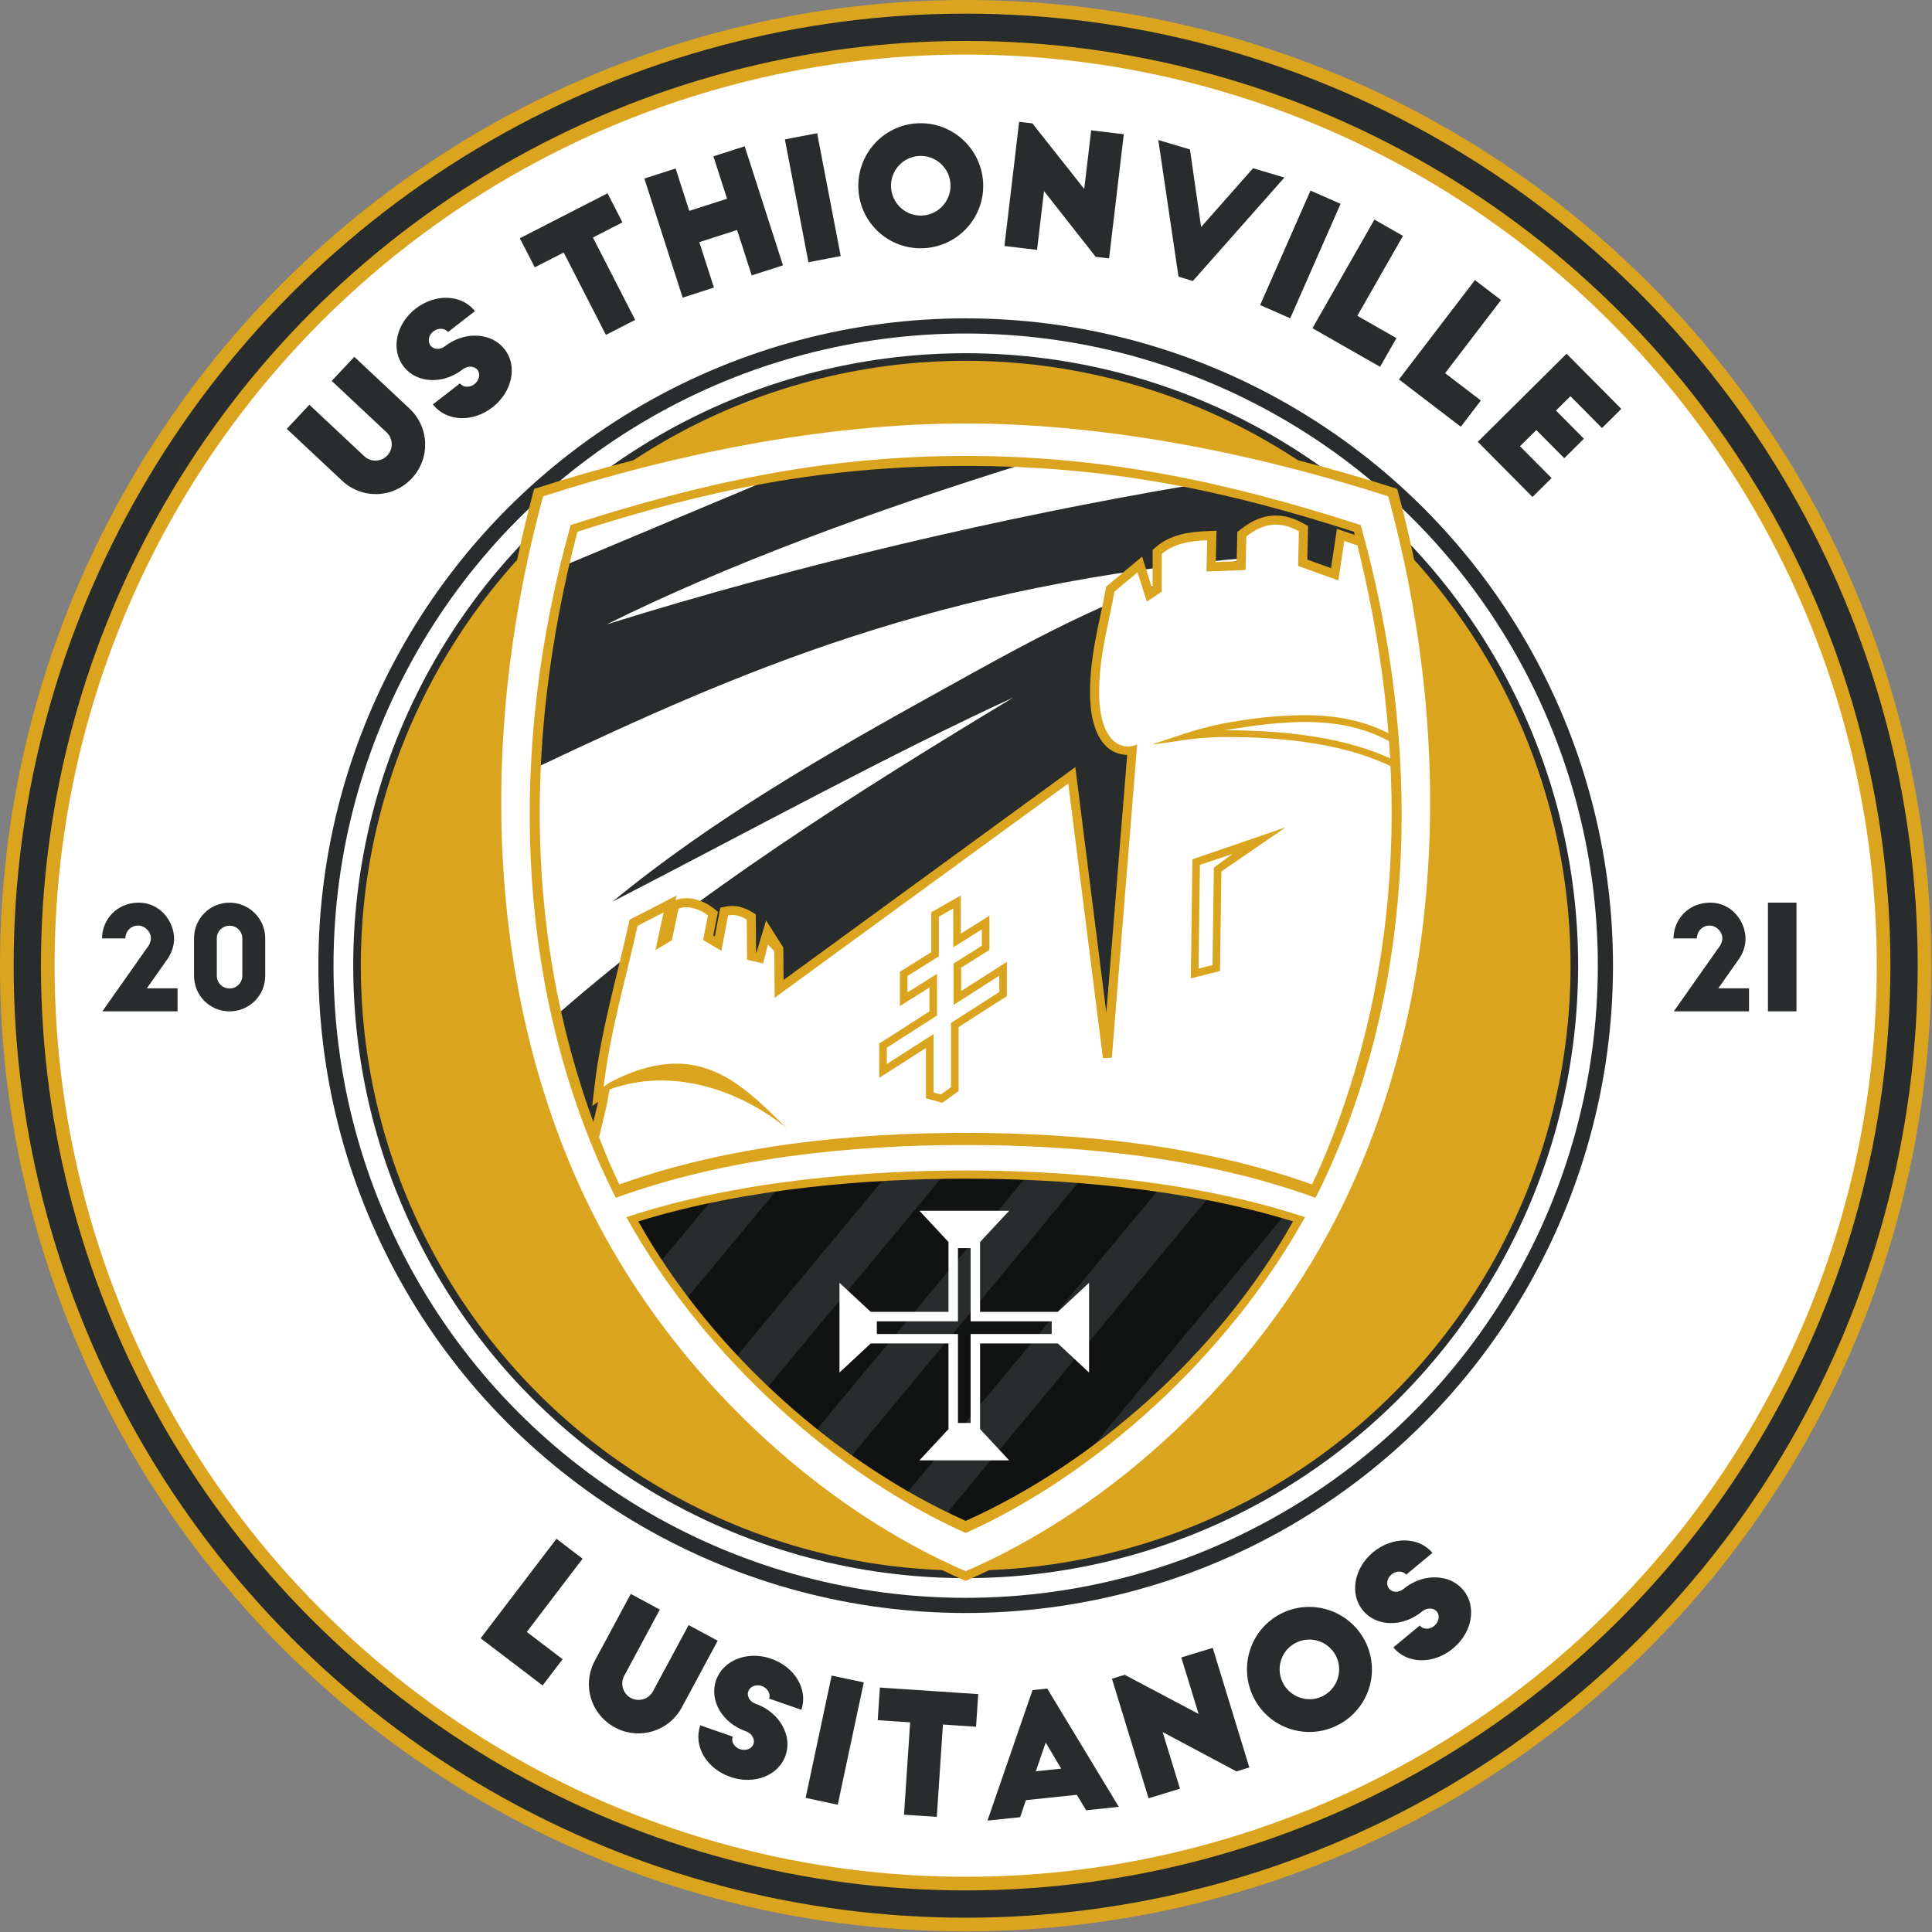 <svg xmlns="http://www.w3.org/2000/svg" width="300" height="300" viewBox="0 0 750 750" xml:space="preserve"><rect x="0" y="0" width="750" height="750" fill="#808080" stroke="none"/><g style="stroke:none" transform="scale(1.177)"><g style="stroke:none"><circle style="fill:#daa41e;fill-opacity:1;stroke:none;stroke-width:1.232;stroke-linecap:square" cx="318.5" cy="318.5" r="318.5"/><circle style="fill:#282c2d;fill-opacity:1;stroke:none;stroke-width:1.215;stroke-linecap:square" cx="318.5" cy="318.5" r="314"/><circle style="fill:#daa41e;fill-opacity:1;stroke:none;stroke-width:1.18;stroke-linecap:square" cx="318.5" cy="318.5" r="305"/><circle style="fill:#fff;stroke:none;stroke-width:1.162;stroke-linecap:square" cx="318.5" cy="318.5" r="300.5"/></g><g style="stroke:none"><circle style="fill:#282c2d;fill-opacity:1;stroke:none;stroke-width:.826;stroke-linecap:square" cx="318.5" cy="318.5" r="213.5"/><circle style="fill:#fff;fill-opacity:1;stroke:none;stroke-width:.807;stroke-linecap:square" cx="318.5" cy="318.5" r="208.5"/><circle style="fill:#282c2d;fill-opacity:1;stroke:none;stroke-width:.781;stroke-linecap:square" cx="318.5" cy="318.5" r="202"/><circle style="fill:#daa41e;fill-opacity:1;stroke:none;stroke-width:.772;stroke-linecap:square" cx="318.5" cy="318.5" r="199.5"/></g></g><g style="stroke:none" transform="scale(1.177)"><g style="fill:#282c2d;fill-opacity:1;stroke:none"><g transform="translate(-1.656 -89.983)" style="fill:#282c2d;fill-opacity:1;stroke:none"><path d="M35.41 423.55h24.811v-7.601H50.086l6.836-9.705c0 0 2.151-2.868 2.151-6.597 0-5.832-4.637-11.952-11.617-11.952-7.362 0-12.143 5.689-12.143 11.808h7.697c0-2.39 1.864-4.255 4.159-4.255 2.534 0 4.255 2.295 4.255 4.111 0 1.386-.669 2.582-1.578 3.681zM65.658 411.838c0 6.502 5.211 11.713 11.713 11.713 6.502 0 11.76-5.211 11.76-11.713v-12.382c0-6.502-5.306-11.76-11.76-11.76-6.502 0-11.713 5.259-11.713 11.713zm7.506-12.382c0-2.295 1.864-4.159 4.207-4.159 2.343 0 4.207 1.864 4.207 4.207v12.286c0 2.342-1.864 4.207-4.207 4.207-2.343 0-4.207-1.864-4.207-4.207z" style="font-weight:700;font-size:15px;line-height:1.25;font-family:'Big John';-inkscape-font-specification:'Big John Bold';letter-spacing:0;white-space:pre;fill:#282c2d;fill-opacity:1;stroke:none;stroke-width:3.187"/></g><g transform="translate(-1.656 -89.983)" style="fill:#282c2d;fill-opacity:1;stroke:none"><path d="M553.71 423.55h24.811v-7.601h-10.135l6.836-9.705c0 0 2.151-2.868 2.151-6.597 0-5.832-4.637-11.952-11.617-11.952-7.362 0-12.143 5.689-12.143 11.808h7.697c0-2.39 1.864-4.255 4.159-4.255 2.534 0 4.255 2.295 4.255 4.111 0 1.386-.669 2.582-1.578 3.681zM584.755 423.55h9.418V387.696H584.755Z" style="font-weight:700;font-size:15px;line-height:1.25;font-family:'Big John';-inkscape-font-specification:'Big John Bold';letter-spacing:0;white-space:pre;fill:#282c2d;fill-opacity:1;stroke:none;stroke-width:3.187"/></g></g><g style="fill:#282c2d;fill-opacity:1;stroke:none"><path d="m102.035 133.499-7.447 7.946 18.219 17.076c6.621 6.206 16.805 5.876 23.011-.745 6.131-6.541 5.876-16.805-.745-23.011l-18.219-17.076-7.447 7.946 18.098 16.963c2.167 2.031 2.278 5.452.247 7.619-2.031 2.167-5.452 2.278-7.619.247zM176.377 88.178l9.544-4.893 13.925 27.164 9.642-4.943-13.925-27.164 9.74-4.993-4.918-9.593-28.926 14.829zM212.524 58.891l12.631 39.269 10.315-3.318-4.817-14.974 12.461-4.008 4.817 14.974 10.315-3.318-12.631-39.269-10.315 3.318 4.497 13.98-12.461 4.008-4.497-13.98zM266.643 86.495l10.641-2.042-7.774-40.511-10.641 2.042zM283.126 62.538c.674 11.365 10.386 19.991 21.751 19.317 11.365-.674 20.046-10.389 19.372-21.754-.674-11.365-10.447-20.097-21.812-19.424-11.365.674-19.984 10.496-19.311 21.861zm30.358-1.854c.319 5.381-3.81 10.088-9.245 10.41-5.381.319-10.036-3.868-10.355-9.249-.322-5.435 3.81-10.088 9.19-10.407 5.435-.322 10.088 3.81 10.41 9.245zM365.798 85.225l4.854-40.963-10.76-1.275-2.291 19.335-17.098-21.632-4.369-.518-4.854 40.963 10.76 1.275 2.298-19.389 17.037 21.681zM413.291 55.481l-17.139 19.401-3.683-25.6-10.437-3.107 6.664 45.081 4.744 1.412 30.183-34.111zM415.625 100.615l9.918 4.363 16.609-37.759-9.918-4.363zM432.872 108.249l22.309 12.729 5.397-9.459-12.898-7.36 15.046-26.369-9.411-5.37zM461.403 125.144l20.401 15.605 6.616-8.65-11.795-9.022 18.446-24.114-8.606-6.583zM487.405 145.721l18.051 18.195 6.286-6.236-10.42-10.503 5.388-5.345 9.219 9.293 6.482-6.43-9.219-9.293 4.764-4.726 10.42 10.503 6.365-6.314-18.051-18.195z" style="font-weight:700;font-size:55px;line-height:1.25;font-family:'Big John';-inkscape-font-specification:'Big John Bold';letter-spacing:-.3px;word-spacing:-12px;white-space:pre;fill:#282c2d;fill-opacity:1;stroke:none"/><path d="m 156.636,102.625 c -4.326,-5.554 -13.026,-5.9 -19.553,-0.83 -6.527,5.07 -8.247,13.58 -3.921,19.133 4.326,5.554 12.975,5.939 19.502,0.869 1.581,-1.228 3.785,-1.13 4.833,0.215 1.047,1.345 0.567,3.46 -1.014,4.688 -1.581,1.228 -3.701,1.133 -4.782,-0.255 l -8.924,6.932 c 4.462,5.727 13.127,6.03 19.655,0.96 6.527,-5.07 8.332,-13.576 4.006,-19.13 -1.859,-2.386 -4.467,-3.843 -7.451,-4.311 -3.967,-0.679 -8.515,0.416 -12.238,3.308 -1.581,1.228 -3.701,1.133 -4.748,-0.212 -1.047,-1.345 -0.652,-3.463 0.929,-4.691 1.581,-1.228 3.785,-1.13 4.833,0.215 z" style="font-weight:700;font-size:55px;line-height:1.25;font-family:'Big John';-inkscape-font-specification:'Big John Bold';letter-spacing:-.3px;word-spacing:-12px;white-space:pre;fill:#282c2d;fill-opacity:1;stroke:none;stroke-width:1.084"/></g><g style="fill:#282c2d;fill-opacity:1;stroke:none"><path d="m158.532 540.334 20.427 15.57 6.602-8.661-11.81-9.002 18.404-24.146-8.617-6.568zM217.628 530.872l-9.59-5.16-11.832 21.989c-4.3 7.991-1.37 17.75 6.622 22.051 7.895 4.248 17.75 1.37 22.051-6.622l11.832-21.989-9.59-5.16-11.754 21.843c-1.407 2.615-4.685 3.6-7.301 2.192-2.615-1.407-3.6-4.685-2.192-7.301zM265.708 592.98l10.598 2.255 8.585-40.347-10.598-2.255zM289.488 567.35l10.701.712-2.028 30.458 10.811.72 2.028-30.458 10.921.727.716-10.756-32.433-2.159zM336.466 599.346l1.901-5.618 16.793-1.758 3.077 5.097 10.776-1.128-23.603-39.005-4.868.51-14.852 43.03zm8.43-24.606 5.102 8.591-8.369.876zM412.055 582.938l-12.078-39.442-10.36 3.173 5.701 18.617-24.37-12.9-4.207 1.288 12.078 39.442 10.36-3.173-5.717-18.669 24.334 12.968zM413.17 559.23c4.744 10.35 16.921 14.872 27.27 10.128 10.35-4.744 14.922-16.944 10.178-27.293-4.744-10.35-17.017-14.949-27.366-10.205-10.35 4.744-14.826 17.021-10.082 27.37zm27.626-12.723c2.246 4.9.102 10.783-4.847 13.052-4.9 2.246-10.756.029-13.002-4.87-2.269-4.95-.102-10.783 4.797-13.029 4.95-2.269 10.783-.102 13.052 4.847z" style="font-weight:700;font-size:55px;line-height:1.25;font-family:'Big John';-inkscape-font-specification:'Big John Bold';letter-spacing:5px;word-spacing:-12px;white-space:pre;fill:#282c2d;fill-opacity:1;stroke:none"/><path d="M264.304 563.923c2.3-6.654-2.151-14.137-9.959-16.847-7.808-2.71-15.88.484-18.18 7.138-2.3 6.654 2.09 14.116 9.898 16.826 1.891.657 3.01 2.558 2.453 4.17-.557 1.611-2.592 2.361-4.483 1.704-1.891-.657-2.967-2.485-2.392-4.149l-10.675-3.705c-2.371 6.862 2.097 14.293 9.905 17.003 7.808 2.71 15.923-.411 18.223-7.065.988-2.859.788-5.839-.445-8.596-1.592-3.696-4.989-6.913-9.442-8.459-1.891-.657-2.967-2.485-2.41-4.097.557-1.611 2.549-2.434 4.44-1.777 1.891.657 3.01 2.558 2.453 4.17zM472.447 512.18c-4.497-5.417-13.203-5.492-19.57-.221-6.366 5.271-7.821 13.829-3.324 19.246 4.497 5.417 13.154 5.533 19.52.262 1.542-1.276 3.748-1.247 4.838.065 1.089 1.312.674 3.44-.868 4.717-1.542 1.276-3.664 1.248-4.788-.106l-8.704 7.206c4.637 5.586 13.309 5.619 19.675.348 6.366-5.271 7.906-13.828 3.409-19.245-1.932-2.328-4.584-3.702-7.581-4.077-3.986-.556-8.498.681-12.129 3.687-1.542 1.276-3.664 1.248-4.753-.064-1.089-1.312-.759-3.442.783-4.718 1.542-1.276 3.748-1.247 4.838.065z" style="font-weight:700;font-size:55px;line-height:1.25;font-family:'Big John';-inkscape-font-specification:'Big John Bold';letter-spacing:-.3px;word-spacing:-12px;white-space:pre;fill:#282c2d;fill-opacity:1;stroke:none;stroke-width:1.084"/></g></g><g style="stroke:none" transform="scale(1.177)"><g style="stroke:none"><path style="fill:#daa41e;fill-opacity:1;stroke:none;stroke-width:.2;stroke-linecap:butt;stroke-linejoin:miter;stroke-dasharray:none;stroke-opacity:1" d="m 318.5,136.473 c -47.425,0 -99.92,11.11 -142.322,24.766 -24.744,91.138 -14.062,180.283 17.703,242.086 26.763,52.071 76.035,97.146 124.619,118.09 48.584,-20.944 97.856,-66.019 124.619,-118.09 31.765,-61.803 42.447,-150.948 17.703,-242.086 C 418.42,147.583 365.925,136.473 318.5,136.473 Z"/><path style="fill:#fff;stroke:none;stroke-width:.2;stroke-linecap:butt;stroke-linejoin:miter;stroke-dasharray:none;stroke-opacity:1" d="m 318.5,139.672 c -47.425,0 -96.97,10.374 -139.373,24.029 -24.744,91.138 -14.554,176.342 17.211,238.145 26.763,52.071 73.578,95.423 122.162,116.367 C 367.084,497.269 413.899,453.917 440.662,401.846 472.428,340.043 482.617,254.839 457.873,163.701 415.47,150.046 365.925,139.672 318.5,139.672 Z"/></g><g style="stroke:none"><g style="stroke:none"><path style="fill:#111312;fill-opacity:1;stroke:none;stroke-width:.306;stroke-linecap:butt;stroke-linejoin:miter;stroke-dasharray:none;stroke-opacity:1" d="m 318.5,387.703 c -31.235,0 -73.256,2.975 -109.966,14.36 25.317,45.125 68.018,81.845 109.966,100.592 41.948,-18.747 84.65,-55.467 109.968,-100.592 -36.71,-11.386 -78.732,-14.36 -109.968,-14.36 z"/><g style="stroke:none"><path style="fill:#282c2d;fill-opacity:1;stroke:none;stroke-width:.3;stroke-linecap:square;stroke-linejoin:miter;stroke-dasharray:none" d="m423.729 400.672-65.281 78.727c27.572-19.9 52.813-46.666 70.02-77.334-1.566-.486-3.154-.937-4.738-1.393zM382.387 392.033l-83.402 100.58c4.301 2.482 8.617 4.81 12.941 6.932l86.887-104.783c-5.47-1.048-10.958-1.949-16.426-2.729zM256.795 391.725c-7.224.987-14.496 2.194-21.719 3.652L217.5 416.572c2.757 4.117 5.652 8.143 8.674 12.08zM338.51 388.15l-69.582 83.912c3.782 3.016 7.611 5.924 11.496 8.674l75.922-91.559c-6.127-.481-12.051-.794-17.836-1.027zM311.025 387.795c-6.137.091-12.528.286-19.229.65l-49.258 59.404c3.32 3.51 6.744 6.898 10.236 10.193z"/></g><path style="fill:#fff;stroke:none;stroke-width:.35;stroke-linecap:square" d="m 303.244,399.334 9.588,10.301 v 23.046 h -25.648 l -10.299,-9.588 v 29.596 l 10.299,-9.59 h 25.648 v 28.251 l -9.588,10.301 h 29.596 L 323.25,471.35 v -28.251 h 25.648 l 10.301,9.59 v -29.596 l -10.301,9.588 H 323.25 v -23.046 l 9.59,-10.301 z m 12.709,12.318 h 4.178 v 24.15 h 26.75 v 4.178 h -26.75 v 29.352 h -4.178 v -29.352 h -26.752 v -4.178 h 26.752 z"/></g><g style="stroke:none"><path style="fill:#fff;stroke:none;stroke-width:.201;stroke-linecap:butt;stroke-linejoin:miter;stroke-dasharray:none;stroke-opacity:1" d="m 318.5,152.843 c -47.757,0 -86.263,8.114 -128.963,21.865 -18.978,72.967 -17.162,144.43 10.896,210.16 0.951,2.228 2.01,4.415 3.049,6.61 36.516,-13.088 77.493,-17.121 115.018,-17.121 37.526,0 78.503,4.034 115.02,17.123 1.039,-2.196 2.097,-4.384 3.049,-6.612 28.058,-65.73 29.872,-137.193 10.894,-210.16 C 404.763,160.957 366.257,152.843 318.5,152.843 Z"/><path style="fill:#282c2d;fill-opacity:1;stroke:none;stroke-width:.2;stroke-linecap:butt;stroke-linejoin:miter;stroke-dasharray:none;stroke-opacity:1" d="m 318.5,152.844 c -23.577,0 -44.891,1.993 -65.576,5.65 l -66.188,27.77 c -5.163,22.42 -8.312,44.672 -9.316,66.641 66.219,-31.328 132.141,-60.367 235.979,-69.074 -38.729,7.56 -72.629,27.102 -102.646,43.699 -38.895,21.505 -76.199,43.036 -108.711,69.844 44.621,-22.994 92.298,-49.044 132.221,-67.34 -52.313,31.547 -105.182,64.971 -150.092,104.256 3.823,17.176 9.212,34.059 16.264,50.578 0.951,2.228 2.01,4.414 3.049,6.609 36.516,-13.088 77.492,-17.119 115.018,-17.119 37.526,0 78.503,4.032 115.02,17.121 1.039,-2.196 2.098,-4.383 3.049,-6.611 28.058,-65.73 29.872,-137.194 10.895,-210.16 -18.807,-6.057 -36.821,-10.94 -55.15,-14.598 -60.73,10.261 -129.571,26.255 -192.236,45.84 39.438,-19.601 87.231,-37.229 136.771,-52.684 -5.979,-0.274 -12.08,-0.422 -18.348,-0.422 z"/><g style="stroke:none"><path style="color:#000;fill:#daa41e;fill-opacity:1;stroke:none;stroke-width:.2;stroke-linecap:square;stroke-dasharray:none;stroke-opacity:1" d="m 421.26,170.035 c -0.918,-0.032 -1.82,0.018 -2.703,0.148 -3.532,0.522 -6.606,2.233 -9.357,4.414 l -1.104,0.877 -0.215,9.643 -6.891,0.264 0.246,-10.336 -3.203,0.135 c -5.849,0.247 -11.999,1.087 -16.83,5.279 l -1.035,0.896 v 12.186 l -0.266,0.18 -3.213,-10.154 -11.891,9.973 -0.189,1.076 c -1.892,10.726 -5.179,21.211 -5.084,34.211 0.058,7.844 1.745,13.382 4.879,16.859 1.993,2.212 4.675,3.225 7.363,3.316 l -6.877,85.031 -10.225,-81.035 -96.219,70.209 -0.084,-10.693 -5.686,-8.943 -3.174,10.613 -0.123,-0.029 -0.117,-12.588 -1.436,-0.865 c -2.486,-1.498 -5.373,-2.296 -8.273,-1.725 l -1.99,0.393 -1.793,9.463 -0.516,-0.305 1.539,-7.816 -1.426,-1.137 c -1.502,-1.198 -3.409,-2.238 -5.588,-2.852 -2.12,-0.597 -4.573,-0.757 -6.955,0.182 l 0.336,-1.545 -15.514,7.979 -0.303,1.379 c -3.881,17.651 -9.036,34.663 -11.232,53.379 l -0.783,6.678 1.902,-1.342 -0.215,1.143 -1.756,7.279 c 1.617,4.361 3.331,8.701 5.172,13.014 0.951,2.228 2.01,4.414 3.049,6.609 36.516,-13.088 77.492,-17.119 115.018,-17.119 37.526,0 78.503,4.032 115.02,17.121 1.039,-2.196 2.098,-4.383 3.049,-6.611 27.787,-65.095 29.802,-135.816 11.406,-208.049 l -7.025,-2.393 -1.955,12.959 -7.805,-2.818 0.238,-11.078 -1.576,-0.879 c -2.938,-1.639 -5.836,-2.478 -8.592,-2.574 z"/><path style="color:#000;fill:#fff;stroke:none;stroke-width:.2;stroke-linecap:square;stroke-dasharray:none" d="m 421.172,173.027 c -3.713,-0.119 -6.988,1.447 -10.109,3.922 l -0.246,11.059 -12.902,0.492 0.246,-10.322 c -5.636,0.238 -10.979,1.064 -14.992,4.547 v 12.41 l -4.914,3.318 -3.072,-9.707 -7.619,6.389 c -1.934,10.968 -5.129,21.195 -5.037,33.67 0.109,14.807 6.669,19.284 12.533,16.713 l -8.355,103.342 -2.949,0.123 -11.428,-90.562 -96.83,70.656 -0.123,-15.359 -2.09,-2.213 -1.598,6.268 -5.283,-1.229 -0.123,-13.271 c -2.048,-1.234 -4.097,-1.755 -6.145,-1.352 l -2.211,11.674 -6.021,-3.564 1.598,-8.109 c -2.335,-1.862 -6.514,-3.561 -9.709,-2.213 l -2.211,10.445 -5.406,3.195 2.703,-12.412 -8.602,4.424 c -3.913,17.797 -9.026,34.704 -11.184,53.086 l 2.09,-1.475 c 28.507,-14.789 42.685,-0.249 58.246,15.113 -15.411,-12.583 -37.771,-20.25 -58.369,-12.779 l -1.105,5.898 -2.777,11.516 c 1.065,2.721 2.105,5.447 3.258,8.148 0.951,2.228 2.01,4.414 3.049,6.609 36.516,-13.088 77.492,-17.119 115.018,-17.119 37.526,0 78.503,4.032 115.02,17.121 1.039,-2.196 2.098,-4.383 3.049,-6.611 27.343,-64.056 29.703,-133.562 12.244,-204.594 l -5.432,-1.85 -1.967,13.025 -13.271,-4.793 0.246,-11.428 c -2.604,-1.453 -4.989,-2.13 -7.217,-2.201 z"/><path style="color:#000;fill:#daa41e;fill-opacity:1;stroke:none;stroke-width:.2;stroke-linecap:square;stroke-dasharray:none" d="m 424.035,272.863 -30.758,10.561 -0.518,39.266 9.621,-2.432 0.459,-32.82 z m -17.543,8.803 -6.133,4.49 -0.451,32.148 -4.605,1.164 0.451,-34.232 z"/><g transform="translate(3.957)" style="stroke:none"><path style="color:#000;fill:#daa41e;fill-opacity:1;stroke:none;stroke-width:5;stroke-linecap:square" d="m 312.93,295.338 -3.738,2.133 -5.994,3.42 v 13.139 l -10.352,6.482 v 11.301 l 9.746,-6.104 v 7.869 l -16.568,10.609 v 11.326 l 15.422,-9.877 V 362.25 l 5.418,1.457 5.348,-3.854 V 338.742 L 328.125,328.551 v -11.326 l -15.082,9.658 v -7.717 l 9.332,-5.844 v -11.303 l -9.445,5.916 z"/><path style="fill:#fff;stroke:none;stroke-width:.2;stroke-linecap:square;stroke-linejoin:bevel" d="m 310.43,299.643 -4.732,2.699 v 13.072 l -10.352,6.482 v 5.4 l 9.746,-6.104 v 13.752 l -16.568,10.609 v 5.389 l 15.422,-9.877 v 19.268 l 2.42,0.65 3.346,-2.41 V 337.375 L 325.625,327.184 v -5.389 l -15.082,9.658 v -13.672 l 9.332,-5.844 v -5.402 l -9.445,5.916 z"/></g><path style="color:#000;fill:#daa41e;fill-opacity:1;stroke:none;stroke-width:.2;stroke-dasharray:none" d="m 429.51,235.879 c -8.519,0.081 -17.276,1.087 -26.055,2.748 -9.034,1.709 -16.376,4.652 -23.498,6.91 7.527,-0.723 13.129,-2.404 23.854,-2.439 21.564,-0.07 41.094,2.689 55.787,10.062 -0.039,-0.859 -0.101,-1.722 -0.146,-2.582 -15.03,-7.182 -34.446,-9.712 -55.639,-9.73 8.794,-1.416 17.401,-2.635 25.717,-2.717 10.389,-0.103 20.326,1.57 29.604,6.846 -0.061,-0.878 -0.089,-1.752 -0.156,-2.631 -6.732,-3.577 -13.793,-5.429 -21.016,-6.123 -2.794,-0.269 -5.611,-0.371 -8.451,-0.344 z"/></g></g></g><g style="stroke:none"><path style="fill:#daa41e;fill-opacity:1;stroke:none;stroke-width:.2;stroke-linecap:butt;stroke-linejoin:miter;stroke-dasharray:none;stroke-opacity:1" d="m 318.5,150.373 c -47.425,0 -87.877,9.144 -130.279,22.799 -20.812,74.18 -17.751,149.601 10.328,212.387 1.43,3.197 2.962,6.362 4.566,9.5 36.553,-13.332 77.722,-17.412 115.385,-17.412 37.663,0 78.831,4.08 115.385,17.412 1.605,-3.138 3.137,-6.303 4.566,-9.5 C 466.53,322.773 469.591,247.352 448.779,173.172 406.377,159.517 365.925,150.373 318.5,150.373 Z m 0,3.299 c 47.425,0 85.664,8.058 128.066,21.713 18.846,72.459 17.044,143.426 -10.818,208.699 -0.945,2.213 -1.996,4.386 -3.027,6.566 -36.263,-12.998 -76.955,-17.004 -114.221,-17.004 -37.265,0 -77.956,4.005 -114.219,17.002 -1.031,-2.18 -2.083,-4.352 -3.027,-6.564 C 173.391,318.811 171.588,247.844 190.434,175.385 232.836,161.73 271.075,153.672 318.5,153.672 Z"/><path style="fill:#daa41e;fill-opacity:1;stroke:none;stroke-width:.2;stroke-linecap:butt;stroke-linejoin:miter;stroke-dasharray:none;stroke-opacity:1" d="m 318.5,386.047 c -31.799,-10e-6 -74.965,3.167 -111.916,15.398 25.824,46.49 69.777,85.336 111.916,104.168 42.139,-18.832 86.092,-57.678 111.916,-104.168 C 393.465,389.214 350.299,386.047 318.5,386.047 Z m 0,2.699 c 30.669,0 71.929,2.92 107.973,14.1 C 401.615,447.152 359.687,483.206 318.5,501.613 277.313,483.206 235.387,447.152 210.529,402.846 246.573,391.667 287.832,388.746 318.5,388.746 Z"/></g></g></svg>